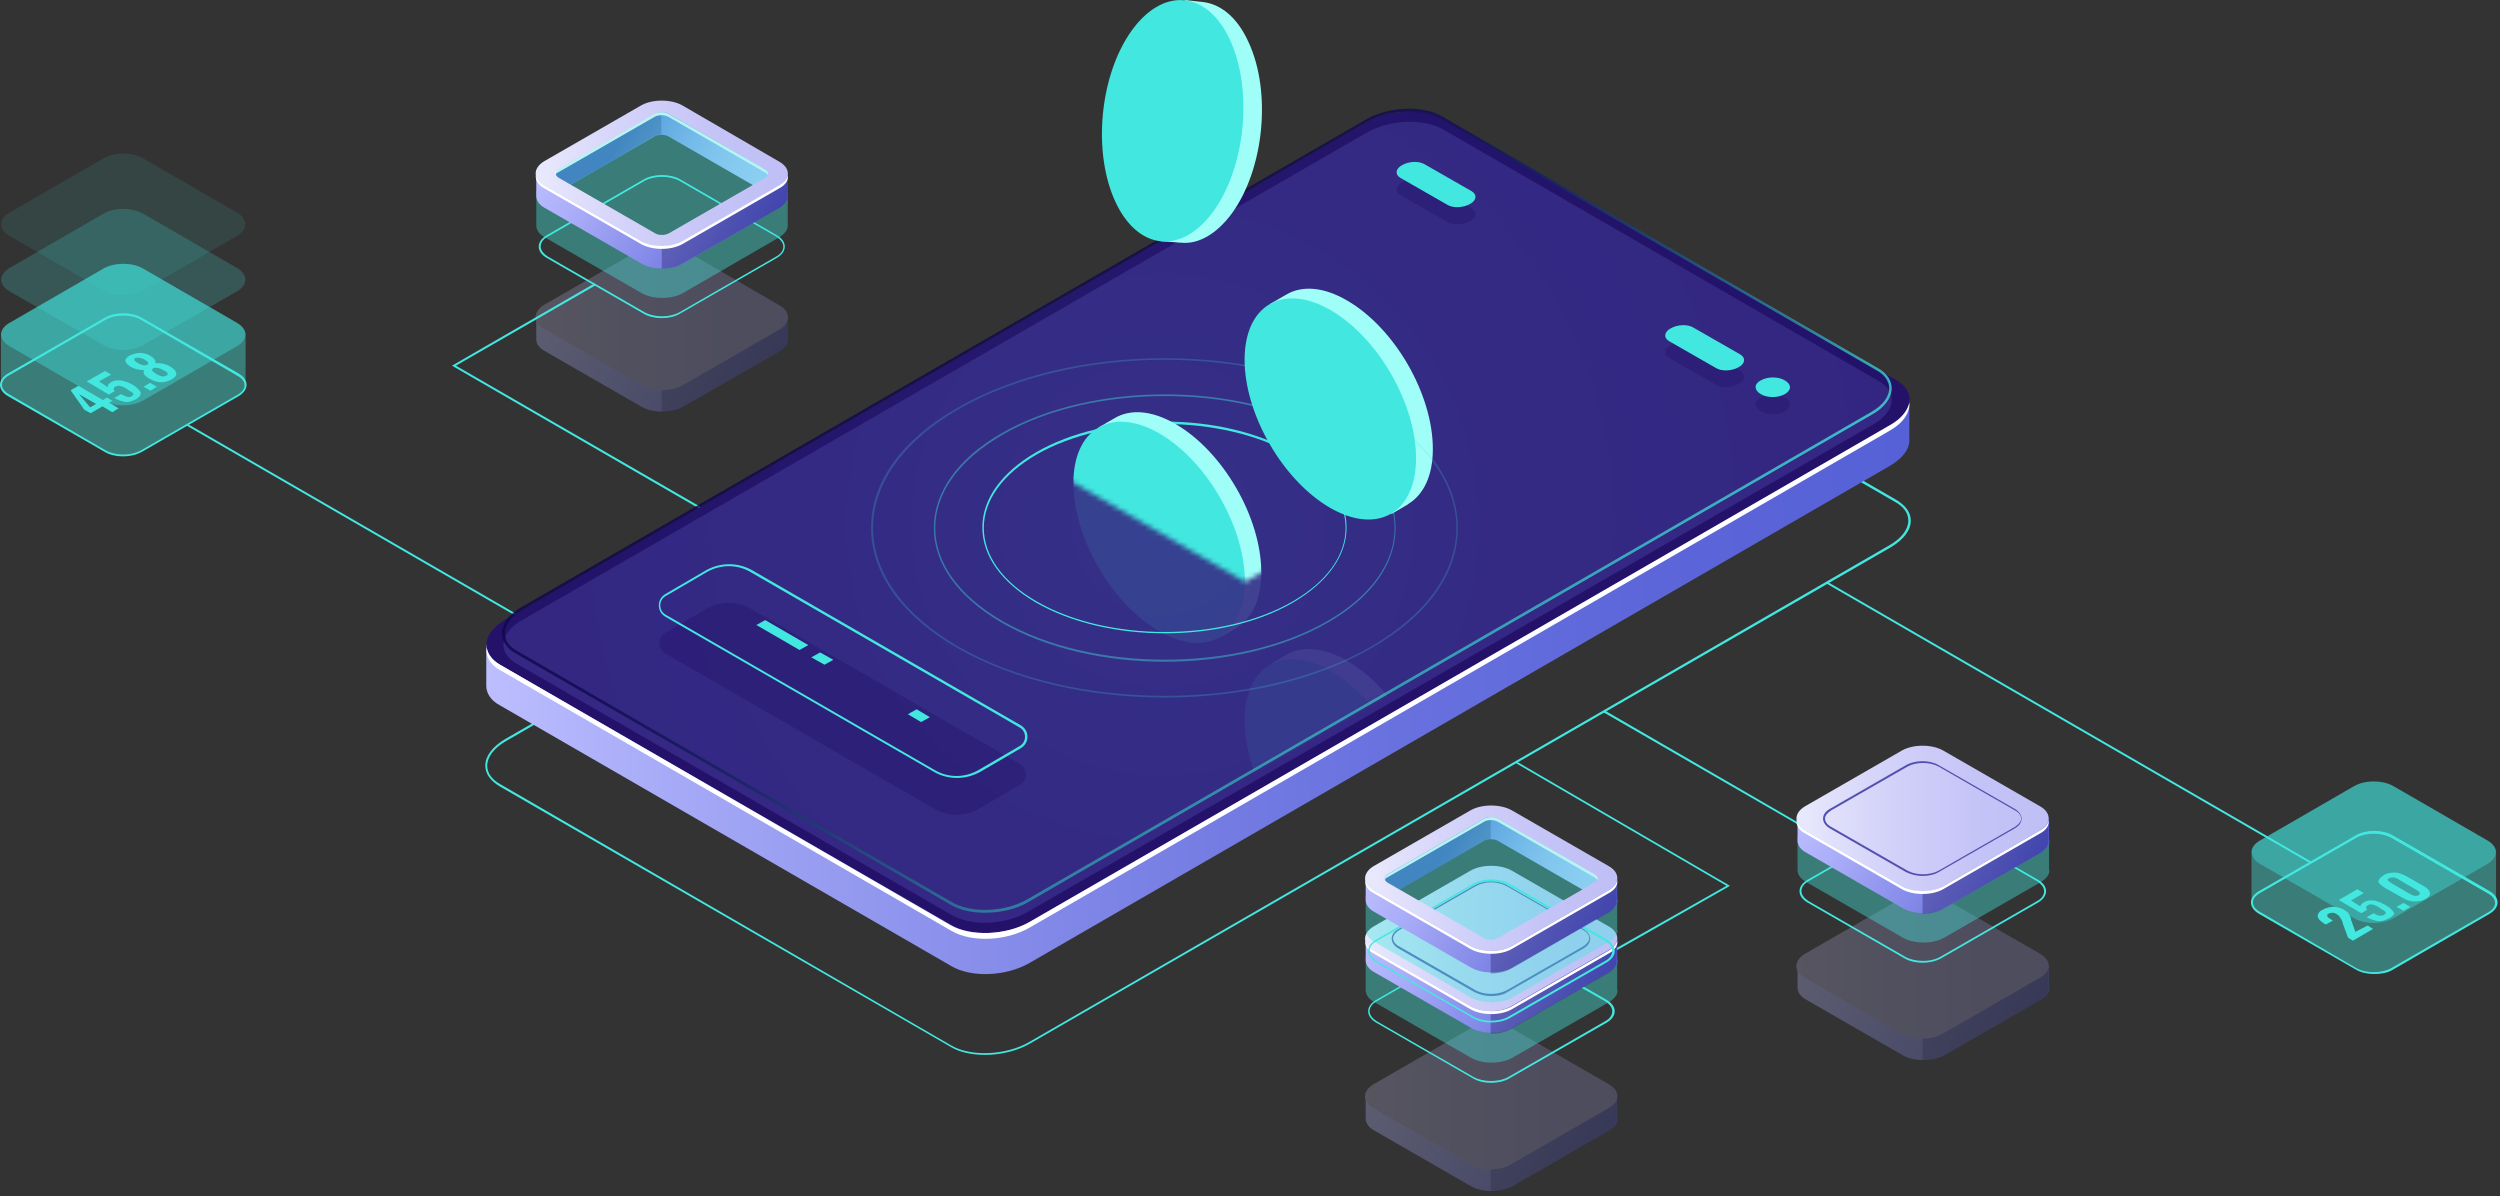 <?xml version="1.0" encoding="UTF-8"?> <svg xmlns="http://www.w3.org/2000/svg" width="510" height="244" viewBox="0 0 510 244" fill="none"><rect x="0" y="0" width="510" height="244" fill="#333333" stroke="none"/> <g clip-path="url(#clip0_306_505)"> <g opacity="0.3"> <path d="M418 201.5V197L416.8 196.3C416.4 198.4 414 199.8 411.9 200.1L397.7 208.4L391.5 210.6L371.8 200.4L372.3 200.1C370.6 199.3 369.7 197.5 368.8 195.9L367.5 196.7L366.7 196.9V201.5C366.7 202.4 367.3 203.3 368.4 203.9L388.2 215.3C390.5 216.6 394.3 216.6 396.6 215.3L416.4 203.9C417.5 203.2 418.1 202.4 418.1 201.5C418 201.6 418 201.5 418 201.5Z" fill="url(#paint0_linear_306_505)"></path> <path opacity="0.3" d="M411.8 200.1L397.6 208.4L392.2 210.3V216.4C393.7 216.4 395.2 216.1 396.4 215.4L416.2 204C417.3 203.3 417.9 202.5 417.9 201.6V201.5V197L416.8 196.4H416.7C416.3 198.5 413.9 199.8 411.8 200.1Z" fill="#0F054C"></path> <path d="M388 210.9L368.2 199.5C365.9 198.2 365.9 196 368.2 194.6L388 183.2C390.3 181.9 394.1 181.9 396.4 183.2L416.2 194.6C418.5 195.9 418.5 198.1 416.2 199.4L396.4 210.8C394.1 212.2 390.4 212.2 388 210.9Z" fill="url(#paint1_linear_306_505)"></path> <g opacity="0.3"> <path d="M388 210.9L368.2 199.5C365.9 198.2 365.9 196 368.2 194.6L388 183.2C390.3 181.9 394.1 181.9 396.4 183.2L416.2 194.6C418.5 195.9 418.5 198.1 416.2 199.4L396.4 210.8C394.1 212.2 390.4 212.2 388 210.9Z" fill="#0F054C"></path> </g> </g> <path d="M376.3 173.7L327.1 145.3L327.3 144.9L376.5 173.4L376.3 173.7Z" fill="#42E8E0"></path> <path d="M392.2 196.4C390.9 196.4 389.5 196.1 388.5 195.5L368.7 184.1C367.7 183.5 367.1 182.7 367.1 181.8C367.1 180.9 367.7 180.1 368.7 179.5L388.5 168.1C390.6 166.9 393.9 166.9 396 168.1L415.8 179.5C416.8 180.1 417.4 180.9 417.4 181.8C417.4 182.7 416.8 183.5 415.8 184.1L396 195.5C394.9 196.1 393.6 196.4 392.2 196.4ZM388.7 195.2C390.7 196.3 393.9 196.3 395.8 195.2L415.6 183.8C416.5 183.3 417 182.6 417 181.8C417 181.1 416.5 180.4 415.6 179.8L395.8 168.4C393.8 167.3 390.6 167.3 388.7 168.4L368.9 179.8C368 180.3 367.5 181 367.5 181.8C367.5 182.5 368 183.2 368.9 183.8L388.7 195.2Z" fill="#42E8E0"></path> <path opacity="0.4" d="M418 177.5V170.7L416.8 170C416.4 172.1 414 173.5 411.9 173.8L397.7 182.1L391.5 184.3L371.8 174.1L372.3 173.8C370.6 173 369.7 171.2 368.8 169.6L367.5 170.4L366.7 170.6V177.5C366.7 178.4 367.3 179.3 368.4 179.9L388.2 191.3C390.5 192.6 394.3 192.6 396.6 191.3L416.4 179.9C417.5 179.2 418.1 178.4 418.1 177.5C418 177.6 418 177.5 418 177.5Z" fill="#42E8E0"></path> <path d="M418 171.5V167L416.8 166.3C416.4 168.4 414 169.8 411.9 170.1L397.7 178.4L391.5 180.6L371.8 170.4L372.3 170.1C370.6 169.3 369.7 167.5 368.8 165.9L367.5 166.7L366.7 166.9V171.5C366.7 172.4 367.3 173.3 368.4 173.9L388.2 185.3C390.5 186.6 394.3 186.6 396.6 185.3L416.4 173.9C417.5 173.2 418.1 172.4 418.1 171.5C418 171.5 418 171.5 418 171.5Z" fill="url(#paint2_linear_306_505)"></path> <path opacity="0.3" d="M411.8 170.1L397.6 178.4L392.2 180.3V186.4C393.7 186.4 395.2 186.1 396.4 185.4L416.2 174C417.3 173.3 417.9 172.5 417.9 171.6V171.5V167L416.8 166.4H416.7C416.3 168.4 413.9 169.8 411.8 170.1Z" fill="#0F054C"></path> <path d="M388 180.8L368.2 169.4C365.9 168.1 365.9 165.9 368.2 164.5L388 153.1C390.3 151.8 394.1 151.8 396.4 153.1L416.2 164.5C418.5 165.8 418.5 168 416.2 169.4L396.4 180.8C394.1 182.2 390.4 182.2 388 180.8Z" fill="url(#paint3_linear_306_505)"></path> <path d="M416.2 169.4L396.4 180.8C394.1 182.1 390.3 182.1 388 180.8L368.2 169.4C367.2 168.8 366.6 168 366.5 167.3C366.4 168.3 366.9 169.3 368.2 170L388 181.4C390.3 182.7 394.1 182.7 396.4 181.4L416.2 170C417.5 169.3 418.1 168.3 417.9 167.3C417.8 168 417.3 168.8 416.2 169.4Z" fill="white"></path> <path d="M392.2 178.7C391 178.7 389.8 178.4 388.8 177.9L373.3 169C372.4 168.5 371.9 167.7 371.9 167C371.9 166.2 372.4 165.5 373.3 165L388.8 156.1C390.7 155 393.7 155 395.5 156.1L411 165C411.9 165.5 412.4 166.3 412.4 167C412.4 167.8 411.9 168.5 411 169L395.5 177.9C394.7 178.4 393.5 178.7 392.2 178.7ZM389.1 177.6C390.9 178.6 393.7 178.6 395.5 177.6L411 168.7C411.8 168.2 412.3 167.6 412.3 167C412.3 166.3 411.8 165.7 411 165.3L395.5 156.4C393.7 155.4 390.9 155.4 389.1 156.4L373.6 165.3C372.8 165.8 372.3 166.4 372.3 167C372.3 167.6 372.8 168.3 373.6 168.7L389.1 177.6Z" fill="#5351AF"></path> <g opacity="0.3"> <path d="M329.9 228.2V223.7L328.7 223C328.4 225.1 325.9 226.5 323.8 226.8L309.6 235.1L303.4 237.3L283.7 227.1L284.2 226.8C282.5 226 281.6 224.2 280.7 222.6L279.4 223.4L278.6 223.6V228.2C278.6 229.1 279.2 230 280.3 230.6L300.1 242C302.4 243.3 306.2 243.3 308.5 242L328.3 230.6C329.4 229.9 330 229.1 330 228.2C329.9 228.2 329.9 228.2 329.9 228.2Z" fill="url(#paint4_linear_306_505)"></path> <path opacity="0.3" d="M323.7 226.8L309.5 235.1L304.1 237V243.1C305.6 243.1 307.1 242.8 308.3 242.1L328.1 230.7C329.2 230 329.8 229.2 329.8 228.3V228.2V223.7L328.7 223.1H328.6C328.3 225.1 325.8 226.5 323.7 226.8Z" fill="#0F054C"></path> <path d="M300 237.5L280.2 226.1C277.9 224.8 277.9 222.6 280.2 221.2L300 209.8C302.3 208.5 306.1 208.5 308.4 209.8L328.2 221.2C330.5 222.5 330.5 224.7 328.2 226L308.4 237.4C306.1 238.9 302.3 238.9 300 237.5Z" fill="url(#paint5_linear_306_505)"></path> <g opacity="0.3"> <path d="M300 237.5L280.2 226.1C277.9 224.8 277.9 222.6 280.2 221.2L300 209.8C302.3 208.5 306.1 208.5 308.4 209.8L328.2 221.2C330.5 222.5 330.5 224.7 328.2 226L308.4 237.4C306.1 238.9 302.3 238.9 300 237.5Z" fill="#0F054C"></path> </g> </g> <g opacity="0.3"> <path d="M160.7 69.2V64.7L159.5 64C159.2 66.1 156.7 67.5 154.6 67.8L140.4 76.1L134.2 78.3L114.5 68.1L115 67.8C113.3 67 112.4 65.2 111.5 63.6L110.2 64.4L109.4 64.6V69.2C109.4 70.1 110 71 111.1 71.6L130.9 83C133.2 84.3 137 84.3 139.3 83L159 71.7C160.1 71 160.7 70.2 160.7 69.3C160.7 69.2 160.7 69.2 160.7 69.2Z" fill="url(#paint6_linear_306_505)"></path> <path opacity="0.3" d="M154.6 67.8L140.4 76.1L135 78V84.1C136.5 84.1 138 83.8 139.2 83.1L159 71.7C160.1 71 160.7 70.2 160.7 69.3V69.2V64.7L159.6 64.1H159.5C159.1 66.1 156.6 67.5 154.6 67.8Z" fill="#0F054C"></path> <path d="M130.8 78.5L111 67.1C108.7 65.8 108.7 63.6 111 62.2L130.8 50.8C133.1 49.5 136.9 49.5 139.2 50.8L159 62.3C161.3 63.6 161.3 65.8 159 67.2L139.2 78.6C136.9 79.9 133.1 79.9 130.8 78.5Z" fill="url(#paint7_linear_306_505)"></path> <g opacity="0.3"> <path d="M130.8 78.5L111 67.1C108.7 65.8 108.7 63.6 111 62.2L130.8 50.8C133.1 49.5 136.9 49.5 139.2 50.8L159 62.3C161.3 63.6 161.3 65.8 159 67.2L139.2 78.6C136.9 79.9 133.1 79.9 130.8 78.5Z" fill="#0F054C"></path> </g> </g> <path d="M135 64.9C133.6 64.9 132.3 64.6 131.3 64L111.5 52.6C110.5 52 109.9 51.2 109.9 50.3C109.9 49.4 110.5 48.6 111.5 48L131.3 36.6C133.4 35.4 136.7 35.4 138.8 36.6L158.5 48C159.5 48.6 160.1 49.4 160.1 50.3C160.1 51.2 159.5 52 158.5 52.6L138.7 64C137.7 64.6 136.4 64.9 135 64.9ZM131.5 63.7C133.5 64.8 136.6 64.8 138.6 63.7L158.4 52.3C159.3 51.8 159.8 51.1 159.8 50.3C159.8 49.6 159.3 48.9 158.4 48.3L138.6 36.9C136.6 35.8 133.5 35.8 131.5 36.9L111.7 48.3C110.8 48.8 110.3 49.5 110.3 50.3C110.3 51 110.8 51.7 111.7 52.3L131.5 63.7Z" fill="#42E8E0"></path> <path opacity="0.4" d="M160.7 45.9V39.1L159.5 38.4C159.2 40.5 156.7 41.9 154.6 42.2L140.4 50.5L134.2 52.7L114.5 42.5L115 42.2C113.3 41.4 112.4 39.6 111.5 38L110.2 38.8L109.4 39V46C109.4 46.9 110 47.8 111.1 48.4L130.9 59.8C133.2 61.1 137 61.1 139.3 59.8L159 48.4C160.1 47.7 160.7 46.9 160.7 46V45.9Z" fill="#42E8E0"></path> <path d="M160.7 39.9V35.4L159.5 34.7C159.2 36.8 156.7 38.2 154.6 38.5L140.4 46.8L134.2 49L114.5 38.8L115 38.5C113.3 37.7 112.4 35.9 111.5 34.3L110.2 35.1L109.4 35.3V40C109.4 40.9 110 41.8 111.1 42.4L130.9 53.8C133.2 55.1 137 55.1 139.3 53.8L159 42.4C160.1 41.7 160.7 40.9 160.7 40V39.9Z" fill="url(#paint8_linear_306_505)"></path> <path opacity="0.3" d="M154.6 38.5L140.4 46.8L135 48.7V54.8C136.5 54.8 138 54.5 139.2 53.8L159 42.4C160.1 41.7 160.7 40.9 160.7 40V39.9V35.4L159.6 34.8H159.5C159.1 36.9 156.6 38.2 154.6 38.5Z" fill="#0F054C"></path> <path d="M114.9 38.6L133.6 27.8C134.3 27.4 135.5 27.4 136.3 27.8L154.7 38.4L154.5 38.5C156.6 38.2 159.1 36.8 159.4 34.7L138.7 23.2L132.7 21.6L127.8 24.5L111.3 34.3C112.3 36 113.2 37.8 114.9 38.6Z" fill="url(#paint9_linear_306_505)"></path> <path opacity="0.3" d="M135 22.2L132.8 21.6L127.9 24.5L111.4 34.3C112.3 35.9 113.2 37.7 114.9 38.5L133.6 27.7C134 27.5 134.5 27.4 134.9 27.4V22.2H135Z" fill="#0F054C"></path> <path d="M130.8 49.2L111 37.8C108.7 36.5 108.7 34.3 111 32.9L130.8 21.5C133.1 20.2 136.9 20.2 139.2 21.5L159 33C161.3 34.3 161.3 36.5 159 37.9L139.2 49.3C136.9 50.6 133.1 50.6 130.8 49.2ZM136.4 23.2C135.7 22.8 134.5 22.8 133.7 23.2L113.9 34.6C113.2 35 113.2 35.7 113.9 36.2L133.7 47.6C134.4 48 135.6 48 136.4 47.6L156.2 36.2C156.9 35.8 156.9 35.1 156.2 34.6L136.4 23.2Z" fill="url(#paint10_linear_306_505)"></path> <path d="M156.1 34.6L136.3 23.2C135.6 22.8 134.4 22.8 133.6 23.2L113.8 34.6C113.3 34.9 113.1 35.3 113.3 35.7C113.4 35.5 113.5 35.3 113.8 35.2L133.6 23.8C134.3 23.4 135.5 23.4 136.3 23.8L156.1 35.2C156.3 35.3 156.5 35.5 156.6 35.7C156.8 35.3 156.6 34.9 156.1 34.6Z" fill="white"></path> <path d="M159 37.8L139.2 49.2C136.9 50.5 133.1 50.5 130.8 49.2L111 37.8C110 37.2 109.4 36.4 109.3 35.7C109.2 36.7 109.7 37.7 111 38.4L130.8 49.8C133.1 51.1 136.9 51.1 139.2 49.8L159 38.4C160.3 37.7 160.9 36.7 160.7 35.7C160.6 36.5 160 37.2 159 37.8Z" fill="white"></path> <path d="M131.4 48.9L111.6 37.5C109.6 36.3 109.6 34.5 111.6 33.3L131.4 21.9C133.4 20.7 136.7 20.7 138.7 21.9L158.5 33.3C160.5 34.5 160.5 36.3 158.5 37.5L138.7 48.9C136.6 50.1 133.4 50.1 131.4 48.9ZM136.9 22.9C135.9 22.3 134.1 22.3 133.1 22.9L113.3 34.3C112.3 34.9 112.3 35.9 113.3 36.5L133.1 47.9C134.1 48.5 135.9 48.5 136.9 47.9L156.7 36.5C157.7 35.9 157.7 34.9 156.7 34.3L136.9 22.9Z" fill="url(#paint11_linear_306_505)"></path> <path opacity="0.4" d="M136.4 23.2C135.7 22.8 134.5 22.8 133.7 23.2L113.9 34.6C113.2 35 113.2 35.7 113.9 36.2L133.7 47.6C134.4 48 135.6 48 136.4 47.6L156.2 36.2C156.9 35.8 156.9 35.1 156.2 34.6L136.4 23.2Z" fill="#42E8E0"></path> <path d="M169.2 119.1L92.2 74.6L121.3 57.8L121.5 58.2L93 74.6L169.4 118.7L169.2 119.1Z" fill="#42E8E0"></path> <path d="M38.213 86.445L38.013 86.791L113.25 130.284L113.451 129.938L38.213 86.445Z" fill="#42E8E0"></path> <path d="M372.724 118.656L372.524 119.002L471.387 176.171L471.587 175.824L372.724 118.656Z" fill="#42E8E0"></path> <path d="M201 215.2C198.4 215.2 195.8 214.7 194 213.6L101.9 160.4C100.1 159.3 99 157.9 99 156.2C99 154.2 100.5 152.3 103 150.8L278.6 49.5C283.4 46.7 290.6 46.4 294.8 48.8L386.9 102C388.7 103.1 389.8 104.5 389.8 106.2C389.8 108.2 388.3 110.1 385.8 111.6L210.1 212.9C207.5 214.4 204.1 215.2 201 215.2ZM194.1 213.3C198.1 215.6 205.2 215.3 209.9 212.6L385.5 111.2C387.9 109.8 389.3 108 389.3 106.2C389.3 104.7 388.4 103.4 386.6 102.4L294.5 49.2C290.5 46.9 283.4 47.2 278.7 49.9L103.2 151.2C100.8 152.6 99.4 154.4 99.4 156.2C99.4 157.7 100.3 159 102.1 160L194.1 213.3Z" fill="#42E8E0"></path> <path d="M389.5 81.6L376.3 83.9L294.7 36.8C290.6 34.4 283.5 34.7 278.7 37.5L122.6 127.6L99.2 131.6V139.9C99.2 141.4 100.1 142.9 102 143.9L194.1 197.1C198.2 199.5 205.3 199.2 210.1 196.4L385.6 95C388.1 93.5 389.5 91.7 389.5 89.9V81.6Z" fill="url(#paint12_linear_306_505)"></path> <path d="M194 188.7L102 135.6C97.9 133.2 98.4 129.1 103.1 126.4L278.7 25C283.4 22.3 290.6 22 294.7 24.3L386.8 77.5C390.9 79.9 390.4 84 385.7 86.7L210 188.1C205.3 190.8 198.1 191.1 194 188.7Z" fill="#24126A"></path> <path d="M385.6 86.7L210 188.1C205.3 190.8 198.1 191.1 194 188.8L102 135.6C100.4 134.7 99.5 133.4 99.3 132.1C99 133.8 99.9 135.5 102 136.7L194.1 189.9C198.2 192.3 205.3 192 210.1 189.2L385.6 87.8C388.4 86.2 389.7 84 389.5 82.1C389.2 83.7 387.9 85.4 385.6 86.7Z" fill="white"></path> <path opacity="0.51" d="M194.2 186.7L105.4 135.4C101.4 133.1 101.9 129.1 106.5 126.5L278.9 27C283.5 24.4 290.4 24.1 294.4 26.4L383.2 77.7C387.2 80 386.7 84 382.1 86.6L209.7 186C205.1 188.7 198.2 189 194.2 186.7Z" fill="#453C9E"></path> <path opacity="0.8" d="M200.9 186.2C198.3 186.2 195.9 185.7 194 184.6L105.2 133.3C103.4 132.3 102.4 130.8 102.4 129.2C102.4 127.3 103.8 125.3 106.3 123.9L278.6 24.4C283.2 21.7 290.3 21.4 294.3 23.8L383.1 75.1C384.9 76.1 385.9 77.6 385.9 79.2C385.9 81.1 384.5 83.1 382 84.5L209.8 184C207.3 185.5 204 186.2 200.9 186.2ZM194.3 184.1C198.2 186.3 205 186.1 209.5 183.5L381.8 84C384.1 82.7 385.4 80.9 385.4 79.2C385.4 77.8 384.5 76.5 382.9 75.6L294.1 24.3C290.2 22.1 283.4 22.3 278.9 24.9L106.6 124.4C104.3 125.7 103 127.5 103 129.2C103 130.6 103.9 131.9 105.5 132.8L194.3 184.1Z" fill="url(#paint13_linear_306_505)"></path> <g opacity="0.1"> <path opacity="0.5" d="M194.2 184.4L105.4 133.1C101.4 130.8 101.9 126.8 106.5 124.2L278.8 24.7C283.4 22.1 290.3 21.8 294.3 24.1L383.1 75.4C387.1 77.7 386.6 81.7 382 84.3L209.7 183.8C205.1 186.4 198.2 186.7 194.2 184.4Z" fill="url(#paint14_radial_306_505)"></path> <mask id="mask0_306_505" style="mask-type:luminance" maskUnits="userSpaceOnUse" x="102" y="22" width="284" height="164"> <path d="M194.2 184.4L105.4 133.1C101.4 130.8 101.9 126.8 106.5 124.2L278.8 24.7C283.4 22.1 290.3 21.8 294.3 24.1L383.1 75.4C387.1 77.7 386.6 81.7 382 84.3L209.7 183.8C205.1 186.4 198.2 186.7 194.2 184.4Z" fill="white"></path> </mask> <g mask="url(#mask0_306_505)"> <path d="M292.3 165.1C292.3 153.9 284.5 140.4 274.8 134.8C270 132 265.6 131.7 262.4 133.6L259.1 135.5L260.1 135.6C258.4 137.7 257.3 140.9 257.3 144.9C257.3 156.1 265.1 169.6 274.8 175.2C278.1 177.1 281.2 177.8 283.9 177.5L283.8 178.4L287.2 176.4L287.3 176.3C290.4 174.5 292.3 170.6 292.3 165.1Z" fill="#9FFFF8"></path> <path d="M283.752 178.411C290.592 174.463 290.607 161.685 283.786 149.871C276.965 138.058 265.892 131.682 259.052 135.631C252.213 139.58 252.198 152.358 259.018 164.171C265.839 175.985 276.913 182.36 283.752 178.411Z" fill="#42E8E0"></path> </g> </g> <path opacity="0.4" d="M364.1 83.9C362.7 84.7 360.5 84.7 359.2 83.9C357.8 83.1 357.8 81.8 359.2 81.1C360.6 80.3 362.8 80.3 364.1 81.1C365.5 81.8 365.5 83.1 364.1 83.9Z" fill="#24126A"></path> <path opacity="0.4" d="M345.4 70.2L355 75.7C356.2 76.4 356 77.6 354.7 78.3C353.3 79.1 351.3 79.2 350.1 78.5L340.5 73C339.3 72.3 339.5 71.1 340.8 70.4C342.2 69.6 344.2 69.5 345.4 70.2Z" fill="#24126A"></path> <path opacity="0.4" d="M290.6 37L300.2 42.5C301.4 43.2 301.2 44.4 299.9 45.1C298.5 45.9 296.5 46 295.3 45.3L285.7 39.8C284.5 39.1 284.7 37.9 286 37.2C287.4 36.4 289.4 36.3 290.6 37Z" fill="#24126A"></path> <path d="M364.1 80.4C362.7 81.2 360.5 81.2 359.2 80.4C357.8 79.6 357.8 78.3 359.2 77.6C360.6 76.8 362.8 76.8 364.1 77.6C365.5 78.4 365.5 79.6 364.1 80.4Z" fill="#42E8E0"></path> <path d="M345.4 66.8L355 72.3C356.2 73 356 74.2 354.7 74.9C353.3 75.7 351.3 75.8 350.1 75.1L340.5 69.6C339.3 68.9 339.5 67.7 340.8 67C342.2 66.2 344.2 66.1 345.4 66.8Z" fill="#42E8E0"></path> <path d="M290.6 33.5L300.2 39C301.4 39.7 301.2 40.9 299.9 41.6C298.5 42.4 296.5 42.5 295.3 41.8L285.7 36.3C284.5 35.6 284.7 34.4 286 33.7C287.4 32.9 289.4 32.8 290.6 33.5Z" fill="#42E8E0"></path> <path d="M292.3 91.6C292.3 80.4 284.5 66.9 274.8 61.3C270 58.5 265.6 58.2 262.4 60.1L259.1 62L260.1 62.1C258.4 64.2 257.3 67.4 257.3 71.4C257.3 82.6 265.1 96.1 274.8 101.7C278.1 103.6 281.2 104.3 283.9 104L283.8 104.9L287.2 102.9L287.3 102.8C290.4 100.9 292.3 97.1 292.3 91.6Z" fill="#9FFFF8"></path> <path d="M283.736 104.816C290.576 100.868 290.591 88.09 283.77 76.276C276.949 64.463 265.876 58.087 259.036 62.036C252.197 65.985 252.182 78.763 259.002 90.576C265.823 102.39 276.897 108.765 283.736 104.816Z" fill="#42E8E0"></path> <path d="M251.4 43.4C257.9 34.3 259.4 18.7 254.7 8.6C252.4 3.5 249 0.8 245.3 0.4L241.6 0L242.3 0.6C239.6 1.3 237 3.3 234.7 6.6C228.2 15.7 226.7 31.3 231.4 41.4C233 44.9 235.1 47.3 237.4 48.5L236.8 49.2L240.7 49.5H240.9C244.4 49.9 248.2 47.8 251.4 43.4Z" fill="#9FFFF8"></path> <path d="M253.46 26.008C254.764 12.429 249.449 0.809 241.588 0.054C233.726 -0.702 226.296 9.694 224.991 23.273C223.687 36.851 229.002 48.471 236.864 49.226C244.725 49.982 252.155 39.586 253.46 26.008Z" fill="#42E8E0"></path> <g opacity="0.1"> <path d="M257.3 116.8C257.3 105.6 249.5 92.1 239.8 86.5C235 83.7 230.6 83.4 227.4 85.3L224.1 87.2L225.1 87.3C223.4 89.4 222.3 92.6 222.3 96.6C222.3 107.8 230.1 121.3 239.8 126.9C243.1 128.8 246.2 129.5 248.9 129.2L248.8 130.1L252.2 128.1L252.3 128C255.4 126.1 257.3 122.3 257.3 116.8Z" fill="#9FFFF8"></path> <path d="M248.819 129.98C255.659 126.031 255.674 113.253 248.853 101.44C242.032 89.626 230.959 83.251 224.119 87.2C217.28 91.148 217.265 103.926 224.085 115.74C230.906 127.553 241.98 133.929 248.819 129.98Z" fill="#42E8E0"></path> </g> <path opacity="0.4" d="M237.6 135C225.5 135 213.5 132.3 204.3 127C195.4 121.8 190.5 115 190.5 107.7C190.5 100.4 195.4 93.5 204.3 88.4C222.7 77.8 252.6 77.8 270.9 88.4C279.8 93.6 284.7 100.4 284.7 107.7C284.7 115 279.8 121.9 270.9 127C261.7 132.3 249.7 135 237.6 135ZM237.6 80.8C225.6 80.8 213.6 83.4 204.5 88.7C195.7 93.8 190.8 100.5 190.8 107.7C190.8 114.9 195.7 121.6 204.5 126.7C222.8 137.2 252.5 137.2 270.8 126.7C279.6 121.6 284.5 114.9 284.5 107.7C284.5 100.5 279.6 93.8 270.8 88.7C261.6 83.4 249.6 80.8 237.6 80.8Z" fill="#42E8E0"></path> <path opacity="0.2" d="M237.6 142.3C222.3 142.3 207 138.9 195.3 132.2C184 125.7 177.7 117 177.7 107.7C177.7 98.4 183.9 89.7 195.3 83.2C218.6 69.7 256.5 69.7 279.8 83.2C291.1 89.7 297.4 98.4 297.4 107.7C297.4 117 291.2 125.7 279.8 132.2C268.2 138.9 252.9 142.3 237.6 142.3ZM237.6 73.4C222.4 73.4 207.1 76.8 195.5 83.5C184.3 90 178.1 98.6 178.1 107.7C178.1 116.8 184.3 125.4 195.5 131.9C218.7 145.3 256.5 145.3 279.7 131.9C290.9 125.4 297.1 116.8 297.1 107.7C297.1 98.6 290.9 90 279.7 83.5C268.1 76.8 252.8 73.4 237.6 73.4Z" fill="#42E8E0"></path> <path d="M237.6 129.2C228.1 129.2 218.6 127.1 211.3 122.9C204.3 118.8 200.4 113.4 200.4 107.6C200.4 101.8 204.3 96.4 211.3 92.3C225.8 83.9 249.3 83.9 263.8 92.3C270.8 96.4 274.7 101.8 274.7 107.6C274.7 113.4 270.8 118.8 263.8 122.9C256.6 127.1 247.1 129.2 237.6 129.2ZM237.6 86.5C228.2 86.5 218.7 88.6 211.5 92.7C204.6 96.7 200.7 102 200.7 107.7C200.7 113.3 204.5 118.7 211.5 122.7C225.9 131 249.3 131 263.7 122.7C270.6 118.7 274.5 113.4 274.5 107.7C274.5 102 270.7 96.7 263.7 92.7C256.5 88.6 247 86.5 237.6 86.5Z" fill="#42E8E0"></path> <mask id="mask1_306_505" style="mask-type:luminance" maskUnits="userSpaceOnUse" x="210" y="44" width="55" height="75"> <path d="M265 112.4L254 118.7L210.2 93.4V44.8L265 76.4V112.4Z" fill="white"></path> </mask> <g mask="url(#mask1_306_505)"> <path d="M257.3 116.8C257.3 105.6 249.5 92.1 239.8 86.5C235 83.7 230.6 83.4 227.4 85.3L224.1 87.2L225.1 87.3C223.4 89.4 222.3 92.6 222.3 96.6C222.3 107.8 230.1 121.3 239.8 126.9C243.1 128.8 246.2 129.5 248.9 129.2L248.8 130.1L252.2 128.1L252.3 128C255.4 126.1 257.3 122.3 257.3 116.8Z" fill="#9FFFF8"></path> <path d="M248.819 129.98C255.659 126.031 255.674 113.253 248.853 101.44C242.032 89.626 230.959 83.251 224.119 87.2C217.28 91.148 217.265 103.926 224.085 115.74C230.906 127.553 241.98 133.929 248.819 129.98Z" fill="#42E8E0"></path> </g> <path opacity="0.4" d="M190.6 165L135.7 133.3C134.1 132.4 134.1 130 135.7 129.1L144.1 124.2C146.9 122.6 150.4 122.6 153.2 124.2L208.1 155.9C209.7 156.8 209.7 159.2 208.1 160.1L199.7 165C196.9 166.6 193.4 166.6 190.6 165Z" fill="#24126A"></path> <path d="M163.1 132.6L154.3 127.5L156.1 126.5L164.9 131.6L163.1 132.6Z" fill="#42E8E0"></path> <path d="M187.9 147.3L185.2 145.7L187 144.7L189.7 146.3L187.9 147.3Z" fill="#42E8E0"></path> <path d="M168.2 135.6L165.5 134.1L167.3 133.1L170 134.6L168.2 135.6Z" fill="#42E8E0"></path> <path d="M195.2 158.7C193.6 158.7 192 158.3 190.6 157.5L135.7 125.8C134.9 125.3 134.4 124.5 134.4 123.5C134.4 122.5 134.9 121.7 135.7 121.2L144.1 116.3C147 114.7 150.5 114.7 153.4 116.3L208.3 148C209.1 148.5 209.6 149.3 209.6 150.3C209.6 151.3 209.1 152.1 208.3 152.6L199.9 157.5C198.4 158.3 196.8 158.7 195.2 158.7ZM190.7 157.1C193.4 158.7 196.8 158.7 199.6 157.1L208 152.2C208.7 151.8 209.1 151.1 209.1 150.3C209.1 149.5 208.7 148.8 208 148.4L153.1 116.7C150.4 115.1 147 115.1 144.2 116.7L135.8 121.6C135.1 122 134.7 122.7 134.7 123.5C134.7 124.3 135.1 125 135.8 125.4L190.7 157.1Z" fill="#42E8E0"></path> <path d="M318.5 200.3L318.3 199.9L352.2 180.7L309.1 155.6L309.3 155.3L352.9 180.7L352.6 180.9L318.5 200.3Z" fill="#42E8E0"></path> <path d="M304.2 220.9C302.8 220.9 301.5 220.6 300.5 220L280.7 208.6C279.7 208 279.1 207.2 279.1 206.3C279.1 205.4 279.7 204.6 280.7 204L300.5 192.6C302.6 191.4 305.9 191.4 308 192.6L327.8 204C328.8 204.6 329.4 205.4 329.4 206.3C329.4 207.2 328.8 208 327.8 208.6L307.9 220C306.9 220.6 305.5 220.9 304.2 220.9ZM304.2 192.1C302.9 192.1 301.6 192.4 300.6 192.9L280.8 204.3C279.9 204.8 279.4 205.5 279.4 206.3C279.4 207 279.9 207.7 280.8 208.3L300.6 219.7C302.6 220.8 305.8 220.8 307.7 219.7L327.5 208.3C328.4 207.8 328.9 207.1 328.9 206.3C328.9 205.5 328.4 204.9 327.5 204.3L307.7 193C306.8 192.4 305.5 192.1 304.2 192.1Z" fill="#42E8E0"></path> <path opacity="0.4" d="M329.9 202V195.2L328.7 194.5C328.4 196.6 325.9 198 323.8 198.3L309.6 206.6L303.4 208.8L283.7 198.6L284.2 198.3C282.5 197.5 281.6 195.7 280.7 194.1L279.4 194.9L278.6 195.1V202C278.6 202.9 279.2 203.8 280.3 204.4L300.1 215.8C302.4 217.1 306.2 217.1 308.5 215.8L328.3 204.4C329.4 203.7 330 202.9 330 202C329.9 202 329.9 202 329.9 202Z" fill="#42E8E0"></path> <path d="M329.9 195.9V191.4L328.7 190.7C328.4 192.8 325.9 194.2 323.8 194.5L309.6 202.8L303.4 205L283.7 194.8L284.2 194.5C282.5 193.7 281.6 191.9 280.7 190.3L279.4 191.1L278.6 191.3V195.9C278.6 196.8 279.2 197.7 280.3 198.3L300.1 209.7C302.4 211 306.2 211 308.5 209.7L328.3 198.3C329.4 197.6 330 196.8 330 195.9C329.9 196 329.9 196 329.9 195.9Z" fill="url(#paint15_linear_306_505)"></path> <path opacity="0.3" d="M323.7 194.6L309.5 202.9L304.1 204.8V210.9C305.6 210.9 307.1 210.6 308.3 209.9L328.1 198.5C329.2 197.8 329.8 197 329.8 196.1V196V191.5L328.7 190.9H328.6C328.3 192.9 325.8 194.3 323.7 194.6Z" fill="#0F054C"></path> <path d="M300 205.3L280.2 193.9C277.9 192.6 277.9 190.4 280.2 189L300 177.6C302.3 176.3 306.1 176.3 308.4 177.6L328.2 189C330.5 190.3 330.5 192.5 328.2 193.8L308.4 205.2C306.1 206.6 302.3 206.6 300 205.3Z" fill="url(#paint16_linear_306_505)"></path> <path d="M304.2 203.2C303 203.2 301.8 202.9 300.8 202.4L285.3 193.5C284.4 193 283.9 192.2 283.9 191.5C283.9 190.7 284.4 190 285.3 189.5L300.8 180.6C302.7 179.5 305.7 179.5 307.5 180.6L323 189.5C323.9 190 324.4 190.8 324.4 191.5C324.4 192.3 323.9 193 323 193.5L307.5 202.4C306.6 203 305.4 203.2 304.2 203.2ZM304.2 180C303 180 301.9 180.3 301 180.8L285.5 189.7C284.7 190.2 284.2 190.8 284.2 191.4C284.2 192.1 284.7 192.7 285.5 193.1L301 202C302.8 203 305.6 203 307.4 202L322.9 193.1C323.7 192.6 324.2 192 324.2 191.4C324.2 190.7 323.7 190.1 322.9 189.7L307.4 180.8C306.5 180.3 305.3 180 304.2 180Z" fill="#5351AF"></path> <path d="M328.2 193.9L308.4 205.3C306.1 206.6 302.3 206.6 300 205.3L280.2 193.9C279.2 193.3 278.6 192.5 278.5 191.8C278.4 192.8 278.9 193.8 280.2 194.5L300 205.9C302.3 207.2 306.1 207.2 308.4 205.9L328.2 194.5C329.5 193.8 330.1 192.8 329.9 191.8C329.8 192.5 329.2 193.3 328.2 193.9Z" fill="white"></path> <path d="M304.2 208.6C302.8 208.6 301.5 208.3 300.5 207.7L280.7 196.3C279.7 195.7 279.1 194.9 279.1 194C279.1 193.1 279.7 192.3 280.7 191.7L300.5 180.3C302.6 179.1 305.9 179.1 308 180.3L327.8 191.7C328.8 192.3 329.4 193.1 329.4 194C329.4 194.9 328.8 195.7 327.8 196.3L308 207.7C306.9 208.3 305.5 208.6 304.2 208.6ZM300.6 207.4C302.6 208.5 305.8 208.5 307.7 207.4L327.5 196C328.4 195.5 328.9 194.8 328.9 194C328.9 193.3 328.4 192.6 327.5 192L307.7 180.6C305.7 179.5 302.5 179.5 300.6 180.6L280.8 192C279.9 192.5 279.4 193.2 279.4 194C279.4 194.7 279.9 195.4 280.8 196L300.6 207.4Z" fill="#42E8E0"></path> <path opacity="0.4" d="M329.9 189.7V182.9L328.7 182.2C328.4 184.3 325.9 185.7 323.8 186L309.6 194.3L303.4 196.5L283.7 186.3L284.2 186C282.5 185.2 281.6 183.4 280.7 181.8L279.4 182.6L278.6 182.8V189.7C278.6 190.6 279.2 191.5 280.3 192.1L300.1 203.5C302.4 204.8 306.2 204.8 308.5 203.5L328.3 192.1C329.4 191.4 330 190.6 330 189.7C329.9 189.7 329.9 189.7 329.9 189.7Z" fill="#42E8E0"></path> <path d="M329.9 183.6V179.1L328.7 178.4C328.4 180.5 325.9 181.9 323.8 182.2L309.6 190.5L303.4 192.7L283.7 182.5L284.2 182.2C282.5 181.4 281.6 179.6 280.7 178L279.4 178.8L278.6 179V183.6C278.6 184.5 279.2 185.4 280.3 186L300.1 197.4C302.4 198.7 306.2 198.7 308.5 197.4L328.3 186C329.4 185.3 330 184.5 330 183.6C329.9 183.7 329.9 183.7 329.9 183.6Z" fill="url(#paint17_linear_306_505)"></path> <path opacity="0.3" d="M323.7 182.3L309.5 190.6L304.1 192.5V198.6C305.6 198.6 307.1 198.3 308.3 197.6L328.1 186.2C329.2 185.5 329.8 184.7 329.8 183.8V183.7V179.2L328.7 178.6H328.6C328.3 180.6 325.8 182 323.7 182.3Z" fill="#0F054C"></path> <path d="M284.1 182.3L302.8 171.5C303.5 171.1 304.7 171.1 305.5 171.5L323.9 182.1L323.7 182.2C325.8 181.9 328.3 180.5 328.6 178.4L308 167L302 165.4L297.1 168.3L280.6 178.1C281.5 179.7 282.4 181.5 284.1 182.3Z" fill="url(#paint18_linear_306_505)"></path> <path opacity="0.3" d="M304.2 166L302 165.4L297.1 168.3L280.6 178.1C281.5 179.7 282.4 181.5 284.1 182.3L302.8 171.5C303.2 171.3 303.7 171.2 304.1 171.2V166H304.2Z" fill="#0F054C"></path> <path d="M300 193L280.2 181.6C277.9 180.3 277.9 178.1 280.2 176.7L300 165.3C302.3 164 306.1 164 308.4 165.3L328.2 176.7C330.5 178 330.5 180.2 328.2 181.6L308.4 193C306.1 194.3 302.3 194.3 300 193ZM305.5 167C304.8 166.6 303.6 166.6 302.8 167L283 178.4C282.3 178.8 282.3 179.5 283 180L302.8 191.4C303.5 191.8 304.7 191.8 305.5 191.4L325.3 180C326 179.6 326 178.9 325.3 178.4L305.5 167Z" fill="url(#paint19_linear_306_505)"></path> <path d="M325.3 178.4L305.5 167C304.8 166.6 303.6 166.6 302.8 167L283 178.4C282.5 178.7 282.3 179.1 282.5 179.5C282.6 179.3 282.7 179.1 283 179L302.8 167.6C303.5 167.2 304.7 167.2 305.5 167.6L325.3 179C325.5 179.1 325.7 179.3 325.8 179.5C326 179.1 325.8 178.7 325.3 178.4Z" fill="white"></path> <path d="M328.2 181.6L308.4 193C306.1 194.3 302.3 194.3 300 193L280.2 181.6C279.2 181 278.6 180.2 278.5 179.5C278.4 180.5 278.9 181.5 280.2 182.2L300 193.6C302.3 194.9 306.1 194.9 308.4 193.6L328.2 182.2C329.5 181.5 330.1 180.5 329.9 179.5C329.8 180.2 329.2 181 328.2 181.6Z" fill="white"></path> <path d="M300.5 192.7L280.7 181.3C278.7 180.1 278.7 178.3 280.7 177.1L300.5 165.7C302.5 164.5 305.8 164.5 307.8 165.7L327.6 177.1C329.6 178.3 329.6 180.1 327.6 181.3L307.8 192.7C305.8 193.8 302.5 193.8 300.5 192.7ZM306.1 166.6C305.1 166 303.3 166 302.3 166.6L282.5 178C281.5 178.6 281.5 179.6 282.5 180.2L302.3 191.6C303.3 192.2 305.1 192.2 306.1 191.6L325.9 180.2C326.9 179.6 326.9 178.6 325.9 178L306.1 166.6Z" fill="url(#paint20_linear_306_505)"></path> <path opacity="0.4" d="M305.5 167C304.8 166.6 303.6 166.6 302.8 167L283 178.4C282.3 178.8 282.3 179.5 283 180L302.8 191.4C303.5 191.8 304.7 191.8 305.5 191.4L325.3 180C326 179.6 326 178.9 325.3 178.4L305.5 167Z" fill="#42E8E0"></path> <path d="M25.1 93.1C23.7 93.1 22.4 92.8 21.4 92.2L1.6 80.8C0.6 80.2 0 79.4 0 78.5C0 77.6 0.6 76.8 1.6 76.2L21.4 64.8C23.5 63.6 26.8 63.6 28.9 64.8L48.7 76.2C49.7 76.8 50.3 77.6 50.3 78.5C50.3 79.4 49.7 80.2 48.7 80.8L28.9 92.2C27.8 92.8 26.5 93.1 25.1 93.1ZM21.6 91.9C23.6 93 26.7 93 28.7 91.9L48.5 80.5C49.4 80 49.9 79.3 49.9 78.6C49.9 77.9 49.4 77.2 48.5 76.7L28.7 65.2C26.7 64.1 23.6 64.1 21.6 65.2L1.8 76.6C0.9 77.1 0.4 77.8 0.4 78.5C0.4 79.2 0.9 79.9 1.8 80.4L21.6 91.9Z" fill="#42E8E0"></path> <path d="M484.3 198.7C482.9 198.7 481.6 198.4 480.6 197.8L460.8 186.4C459.8 185.8 459.2 185 459.2 184.1C459.2 183.2 459.8 182.4 460.8 181.8L480.6 170.4C482.7 169.2 486 169.2 488.1 170.4L507.9 181.8C508.9 182.4 509.5 183.2 509.5 184.1C509.5 185 508.9 185.8 507.9 186.4L488 197.9C487 198.5 485.6 198.7 484.3 198.7ZM480.7 197.5C482.7 198.6 485.8 198.6 487.8 197.5L507.6 186.1C508.5 185.6 509 184.9 509 184.2C509 183.5 508.5 182.8 507.6 182.3L487.8 170.9C485.8 169.8 482.7 169.8 480.7 170.9L461 182.2C460.1 182.7 459.6 183.4 459.6 184.1C459.6 184.8 460.1 185.5 461 186L480.7 197.5Z" fill="#42E8E0"></path> <path d="M480.5 190.1L479.6 187.6C479.6 187.6 479.6 187.6 479.6 187.5C479.6 187.5 479.6 187.5 479.6 187.4C479.5 187.2 479.5 187 479.4 186.9C479.3 186.8 479.3 186.6 479.2 186.5C479.1 186.3 479 186.2 478.8 186C478.6 185.9 478.4 185.7 478.2 185.6C477.5 185.2 476.8 185 476 185C475.3 185 474.5 185.2 473.8 185.6C473.4 185.8 473.1 186 473 186.3C472.8 186.5 472.8 186.8 472.8 187C472.9 187.2 473 187.5 473.2 187.7C473.4 187.9 473.7 188.1 474.1 188.4L474.5 188.6L475.9 187.8L475.6 187.6C474.7 187.1 474.5 186.7 475 186.4C475.2 186.3 475.5 186.2 475.8 186.2C476.1 186.2 476.4 186.3 476.7 186.5C476.9 186.6 477 186.7 477.1 186.8C477.2 186.9 477.3 187 477.4 187.2C477.5 187.3 477.5 187.4 477.6 187.5C477.6 187.6 477.7 187.7 477.8 187.9C477.9 188.1 477.9 188.2 477.9 188.3L479 191.3L480 191.9L484.1 189.5L483 188.8L480.5 190.1Z" fill="#42E8E0"></path> <path d="M488.4 186.4C488.4 186.2 488.3 186 488.1 185.8C487.9 185.6 487.7 185.4 487.5 185.2C487.2 185 486.9 184.8 486.6 184.6C486.2 184.4 485.8 184.2 485.4 184C485 183.9 484.6 183.8 484.3 183.7C483.9 183.7 483.6 183.7 483.2 183.7C482.8 183.8 482.5 183.9 482.2 184.1C482 184.2 481.8 184.4 481.7 184.5C481.6 184.7 481.5 184.8 481.5 184.9L479.6 183.7L482.2 182.2L480.9 181.4L477.1 183.6L481.7 186.3L482.9 185.6C482.7 185.4 482.7 185.3 482.7 185.1C482.7 184.9 482.8 184.8 483 184.7C483.1 184.6 483.3 184.6 483.4 184.5C483.6 184.5 483.7 184.5 483.8 184.5C483.9 184.5 484.1 184.6 484.3 184.6C484.5 184.7 484.6 184.7 484.8 184.8C484.9 184.9 485.1 185 485.3 185.1C485.5 185.2 485.6 185.3 485.7 185.4C485.8 185.5 485.9 185.5 486.1 185.6C486.2 185.7 486.4 185.8 486.4 185.8C486.5 185.9 486.5 185.9 486.6 186C486.7 186.1 486.7 186.1 486.7 186.2C486.7 186.3 486.7 186.3 486.6 186.4C486.6 186.5 486.5 186.5 486.4 186.6C486.2 186.7 486.1 186.8 485.9 186.8C485.7 186.8 485.5 186.8 485.3 186.8C485.1 186.7 484.9 186.7 484.8 186.6C484.6 186.5 484.4 186.4 484.2 186.3L482.8 187.1C483.2 187.3 483.6 187.5 483.9 187.6C484.3 187.7 484.6 187.8 485 187.9C485.4 187.9 485.8 187.9 486.2 187.8C486.6 187.7 487 187.5 487.4 187.3C487.8 187.1 488 186.9 488.2 186.7C488.3 186.7 488.4 186.5 488.4 186.4Z" fill="#42E8E0"></path> <path d="M488.9 185L490.3 185.8L491.7 185L490.3 184.2L488.9 185Z" fill="#42E8E0"></path> <path d="M486.5 181.1L490.2 183.2C490.9 183.6 491.7 183.9 492.5 183.9C493.3 183.9 494.1 183.8 494.8 183.4C495.5 183 495.8 182.6 495.7 182.1C495.6 181.6 495.2 181.2 494.5 180.8L490.8 178.7C490 178.3 489.3 178 488.5 178C487.7 178 486.9 178.1 486.2 178.6C485.5 179 485.2 179.5 485.2 179.9C485.3 180.2 485.7 180.6 486.5 181.1ZM487.8 179C487.9 179 488 179 488.1 179C488.2 179 488.3 179 488.4 179C488.5 179 488.6 179.1 488.7 179.1C488.8 179.1 488.9 179.2 489 179.2C489.1 179.2 489.2 179.3 489.3 179.4L492.9 181.5C493.7 182 493.9 182.3 493.4 182.6C492.9 182.9 492.3 182.8 491.5 182.3L487.9 180.2C487.8 180.1 487.7 180.1 487.6 180C487.5 179.9 487.4 179.9 487.3 179.8C487.2 179.7 487.2 179.6 487.1 179.6C487.1 179.5 487.1 179.4 487.1 179.4C487.1 179.3 487.2 179.2 487.3 179.2C487.6 179.1 487.7 179 487.8 179Z" fill="#42E8E0"></path> <path d="M23 81.8L21.8 81.1L21 81.6L16 78.7L14.4 79.6L17.2 83.6L18.5 84.3L20.9 82.9L22.9 84.1L24.2 83.3L22.2 82.1L23 81.8ZM18.4 83.1L16.1 80.4L19.6 82.4L18.4 83.1Z" fill="#42E8E0"></path> <path d="M25.8 80.9C25.6 80.8 25.4 80.8 25.3 80.7C25.1 80.6 24.9 80.5 24.7 80.4L23.3 81.2C23.7 81.4 24.1 81.6 24.4 81.7C24.8 81.8 25.1 81.9 25.5 82C25.9 82 26.3 82 26.6 81.9C27 81.8 27.4 81.6 27.8 81.4C28.1 81.2 28.4 81 28.5 80.8C28.7 80.6 28.7 80.4 28.7 80.2C28.7 80 28.6 79.8 28.4 79.6C28.2 79.4 28 79.2 27.8 79C27.6 78.8 27.2 78.6 26.9 78.4C26.5 78.2 26.1 78 25.8 77.9C25.4 77.8 25.1 77.7 24.7 77.6C24.3 77.6 24 77.6 23.6 77.6C23.3 77.7 22.9 77.8 22.6 78C22.4 78.1 22.2 78.3 22.1 78.4C22 78.7 22 78.8 22 79L20.2 77.8L22.7 76.4L21.4 75.7L17.7 77.8L22.2 80.5L23.4 79.8C23.2 79.6 23.2 79.5 23.2 79.3C23.2 79.1 23.3 79 23.5 78.9C23.6 78.8 23.8 78.8 23.9 78.7C24 78.7 24.2 78.7 24.3 78.7C24.4 78.7 24.6 78.8 24.8 78.8C25 78.9 25.1 78.9 25.3 79C25.4 79.1 25.6 79.2 25.8 79.3C26 79.4 26.1 79.5 26.2 79.6C26.3 79.7 26.4 79.7 26.6 79.8C26.7 79.9 26.8 80 26.9 80C27 80.1 27 80.1 27.1 80.2C27.2 80.3 27.2 80.3 27.2 80.4C27.2 80.5 27.2 80.5 27.1 80.6C27.1 80.7 27 80.7 26.9 80.8C26.7 80.9 26.6 81 26.4 81C26.1 81 26 81 25.8 80.9Z" fill="#42E8E0"></path> <path d="M32 78.9L30.6 78.1L29.3 78.9L30.7 79.7L32 78.9Z" fill="#42E8E0"></path> <path d="M26.8 74.9C27.6 75.3 28.5 75.5 29.4 75.5C29.1 76.1 29.4 76.6 30.4 77.2C32 78.2 33.6 78.2 35 77.4C36.4 76.6 36.3 75.7 34.6 74.7C33.7 74.2 32.7 74 31.7 74.1C31.8 73.6 31.5 73.1 30.7 72.6C30 72.2 29.3 72 28.6 72C27.9 72 27.2 72.2 26.5 72.5C25.8 72.9 25.5 73.3 25.6 73.7C25.7 74.1 26.1 74.5 26.8 74.9ZM33.3 75.5C33.4 75.6 33.6 75.7 33.7 75.7C33.8 75.8 33.9 75.8 34 75.9C34.1 76 34.2 76.1 34.2 76.2C34.2 76.3 34.2 76.4 34.2 76.4C34.2 76.5 34.1 76.6 33.9 76.6C33.8 76.7 33.6 76.7 33.5 76.8C33.3 76.8 33.2 76.8 33.1 76.8C33 76.8 32.8 76.7 32.7 76.7C32.5 76.6 32.4 76.6 32.3 76.5C32.2 76.4 32 76.4 31.9 76.3C31 75.8 30.8 75.4 31.3 75.1C31.7 74.9 32.4 75 33.3 75.5ZM28.5 73C28.8 73 29.1 73.2 29.4 73.3C30.3 73.8 30.5 74.2 30 74.4C29.6 74.7 28.9 74.5 28 74C27.7 73.8 27.5 73.6 27.4 73.5C27.3 73.3 27.4 73.2 27.6 73C27.9 73 28.2 72.9 28.5 73Z" fill="#42E8E0"></path> <path opacity="0.4" d="M509.2 173.9C509.2 173 508.6 172.2 507.5 171.5L488.3 160.4C486.1 159.1 482.4 159.1 480.2 160.4L461 171.5C459.9 172.1 459.3 173 459.3 173.8V177.4V178.2V184C459.3 184.9 459.9 185.7 461 186.4L480.2 197.5C482.4 198.8 486.1 198.8 488.3 197.5L507.5 186.4C508.6 185.8 509.2 184.9 509.2 184.1V184V178.2V173.9Z" fill="#42E8E0"></path> <g opacity="0.4"> <path d="M480.2 187.3L461 176.2C458.8 174.9 458.8 172.8 461 171.5L480.2 160.4C482.4 159.1 486.1 159.1 488.3 160.4L507.5 171.5C509.7 172.8 509.7 174.9 507.5 176.2L488.3 187.3C486.1 188.6 482.4 188.6 480.2 187.3Z" fill="#42E8E0"></path> </g> <path opacity="0.4" d="M50.1 68.3C50.1 67.4 49.5 66.6 48.4 65.9L29.2 54.8C27 53.5 23.3 53.5 21.1 54.8L1.9 65.9C0.8 66.5 0.2 67.4 0.2 68.2V71.8V72.6V78.4C0.2 79.3 0.8 80.1 1.9 80.8L21.1 92C23.3 93.3 27 93.3 29.2 92L48.4 80.9C49.5 80.3 50.1 79.4 50.1 78.6V78.5V72.7V68.3Z" fill="#42E8E0"></path> <g opacity="0.4"> <path d="M21.1 81.7L1.9 70.6C-0.3 69.3 -0.3 67.2 1.9 65.9L21.1 54.8C23.3 53.5 27 53.5 29.2 54.8L48.4 65.9C50.6 67.2 50.6 69.3 48.4 70.6L29.2 81.7C27 83 23.3 83 21.1 81.7Z" fill="#42E8E0"></path> </g> <g opacity="0.2"> <path d="M21.1 70.4L1.9 59.4C-0.3 58.1 -0.3 56 1.9 54.7L21.1 43.6C23.3 42.3 27 42.3 29.2 43.6L48.4 54.7C50.6 56 50.6 58.1 48.4 59.4L29.2 70.4C27 71.7 23.3 71.7 21.1 70.4Z" fill="#42E8E0"></path> </g> <g opacity="0.1"> <path d="M21.1 59.2L1.9 48.1C-0.3 46.8 -0.3 44.7 1.9 43.4L21.1 32.3C23.3 31 27 31 29.2 32.3L48.4 43.4C50.6 44.7 50.6 46.8 48.4 48.1L29.2 59.2C27 60.5 23.3 60.5 21.1 59.2Z" fill="#42E8E0"></path> </g> </g> <defs> <linearGradient id="paint0_linear_306_505" x1="371.646" y1="188.117" x2="412.455" y2="211.679" gradientUnits="userSpaceOnUse"> <stop stop-color="#BCBEFF"></stop> <stop offset="0.227" stop-color="#AAADF8"></stop> <stop offset="0.68" stop-color="#7C83E5"></stop> <stop offset="1" stop-color="#5761D7"></stop> </linearGradient> <linearGradient id="paint1_linear_306_505" x1="366.528" y1="197.024" x2="417.964" y2="197.024" gradientUnits="userSpaceOnUse"> <stop stop-color="#E9E9FD"></stop> <stop offset="0.36" stop-color="#D3D2F9"></stop> <stop offset="0.706" stop-color="#C5C4F7"></stop> <stop offset="1" stop-color="#C0BFF6"></stop> </linearGradient> <linearGradient id="paint2_linear_306_505" x1="371.646" y1="158.079" x2="412.456" y2="181.641" gradientUnits="userSpaceOnUse"> <stop stop-color="#BCBEFF"></stop> <stop offset="0.227" stop-color="#AAADF8"></stop> <stop offset="0.68" stop-color="#7C83E5"></stop> <stop offset="1" stop-color="#5761D7"></stop> </linearGradient> <linearGradient id="paint3_linear_306_505" x1="366.528" y1="166.985" x2="417.964" y2="166.985" gradientUnits="userSpaceOnUse"> <stop stop-color="#E9E9FD"></stop> <stop offset="0.36" stop-color="#D3D2F9"></stop> <stop offset="0.706" stop-color="#C5C4F7"></stop> <stop offset="1" stop-color="#C0BFF6"></stop> </linearGradient> <linearGradient id="paint4_linear_306_505" x1="283.577" y1="214.769" x2="324.386" y2="238.331" gradientUnits="userSpaceOnUse"> <stop stop-color="#BCBEFF"></stop> <stop offset="0.227" stop-color="#AAADF8"></stop> <stop offset="0.68" stop-color="#7C83E5"></stop> <stop offset="1" stop-color="#5761D7"></stop> </linearGradient> <linearGradient id="paint5_linear_306_505" x1="278.459" y1="223.676" x2="329.895" y2="223.676" gradientUnits="userSpaceOnUse"> <stop stop-color="#E9E9FD"></stop> <stop offset="0.36" stop-color="#D3D2F9"></stop> <stop offset="0.706" stop-color="#C5C4F7"></stop> <stop offset="1" stop-color="#C0BFF6"></stop> </linearGradient> <linearGradient id="paint6_linear_306_505" x1="114.409" y1="55.785" x2="155.219" y2="79.346" gradientUnits="userSpaceOnUse"> <stop stop-color="#BCBEFF"></stop> <stop offset="0.227" stop-color="#AAADF8"></stop> <stop offset="0.68" stop-color="#7C83E5"></stop> <stop offset="1" stop-color="#5761D7"></stop> </linearGradient> <linearGradient id="paint7_linear_306_505" x1="109.292" y1="64.691" x2="160.728" y2="64.691" gradientUnits="userSpaceOnUse"> <stop stop-color="#E9E9FD"></stop> <stop offset="0.36" stop-color="#D3D2F9"></stop> <stop offset="0.706" stop-color="#C5C4F7"></stop> <stop offset="1" stop-color="#C0BFF6"></stop> </linearGradient> <linearGradient id="paint8_linear_306_505" x1="114.41" y1="26.497" x2="155.219" y2="50.059" gradientUnits="userSpaceOnUse"> <stop stop-color="#BCBEFF"></stop> <stop offset="0.227" stop-color="#AAADF8"></stop> <stop offset="0.68" stop-color="#7C83E5"></stop> <stop offset="1" stop-color="#5761D7"></stop> </linearGradient> <linearGradient id="paint9_linear_306_505" x1="116.859" y1="24.911" x2="153.253" y2="45.923" gradientUnits="userSpaceOnUse"> <stop offset="0.242" stop-color="#5761D7"></stop> <stop offset="0.392" stop-color="#7A82E5"></stop> <stop offset="0.546" stop-color="#979CF0"></stop> <stop offset="0.7" stop-color="#ACAFF8"></stop> <stop offset="0.852" stop-color="#B8BAFD"></stop> <stop offset="1" stop-color="#BCBEFF"></stop> </linearGradient> <linearGradient id="paint10_linear_306_505" x1="109.292" y1="35.404" x2="160.728" y2="35.404" gradientUnits="userSpaceOnUse"> <stop stop-color="#E9E9FD"></stop> <stop offset="0.36" stop-color="#D3D2F9"></stop> <stop offset="0.706" stop-color="#C5C4F7"></stop> <stop offset="1" stop-color="#C0BFF6"></stop> </linearGradient> <linearGradient id="paint11_linear_306_505" x1="110.082" y1="35.404" x2="159.938" y2="35.404" gradientUnits="userSpaceOnUse"> <stop stop-color="#E9E9FD"></stop> <stop offset="0.36" stop-color="#D3D2F9"></stop> <stop offset="0.706" stop-color="#C5C4F7"></stop> <stop offset="1" stop-color="#C0BFF6"></stop> </linearGradient> <linearGradient id="paint12_linear_306_505" x1="99.193" y1="116.931" x2="389.482" y2="116.931" gradientUnits="userSpaceOnUse"> <stop stop-color="#BCBEFF"></stop> <stop offset="0.151" stop-color="#A3A7F5"></stop> <stop offset="0.387" stop-color="#8289E8"></stop> <stop offset="0.612" stop-color="#6A73DF"></stop> <stop offset="0.822" stop-color="#5C66D9"></stop> <stop offset="1" stop-color="#5761D7"></stop> </linearGradient> <linearGradient id="paint13_linear_306_505" x1="284.77" y1="158" x2="203.738" y2="50.467" gradientUnits="userSpaceOnUse"> <stop stop-color="#42E8E0"></stop> <stop offset="0.105" stop-color="#37B6BF"></stop> <stop offset="0.22" stop-color="#2C87A1"></stop> <stop offset="0.338" stop-color="#235F87"></stop> <stop offset="0.459" stop-color="#1C3F72"></stop> <stop offset="0.582" stop-color="#162561"></stop> <stop offset="0.711" stop-color="#121355"></stop> <stop offset="0.846" stop-color="#10084E"></stop> <stop offset="1" stop-color="#0F054C"></stop> </linearGradient> <radialGradient id="paint14_radial_306_505" cx="0" cy="0" r="1" gradientUnits="userSpaceOnUse" gradientTransform="translate(237.133 106.979) scale(227.211 227.211)"> <stop stop-color="#42E8E0"></stop> <stop offset="0.105" stop-color="#37B6BF"></stop> <stop offset="0.22" stop-color="#2C87A1"></stop> <stop offset="0.338" stop-color="#235F87"></stop> <stop offset="0.459" stop-color="#1C3F72"></stop> <stop offset="0.582" stop-color="#162561"></stop> <stop offset="0.711" stop-color="#121355"></stop> <stop offset="0.846" stop-color="#10084E"></stop> <stop offset="1" stop-color="#0F054C"></stop> </radialGradient> <linearGradient id="paint15_linear_306_505" x1="283.577" y1="182.551" x2="324.386" y2="206.113" gradientUnits="userSpaceOnUse"> <stop stop-color="#BCBEFF"></stop> <stop offset="0.227" stop-color="#AAADF8"></stop> <stop offset="0.68" stop-color="#7C83E5"></stop> <stop offset="1" stop-color="#5761D7"></stop> </linearGradient> <linearGradient id="paint16_linear_306_505" x1="278.459" y1="191.457" x2="329.895" y2="191.457" gradientUnits="userSpaceOnUse"> <stop stop-color="#E9E9FD"></stop> <stop offset="0.36" stop-color="#D3D2F9"></stop> <stop offset="0.706" stop-color="#C5C4F7"></stop> <stop offset="1" stop-color="#C0BFF6"></stop> </linearGradient> <linearGradient id="paint17_linear_306_505" x1="283.577" y1="170.248" x2="324.386" y2="193.81" gradientUnits="userSpaceOnUse"> <stop stop-color="#BCBEFF"></stop> <stop offset="0.227" stop-color="#AAADF8"></stop> <stop offset="0.68" stop-color="#7C83E5"></stop> <stop offset="1" stop-color="#5761D7"></stop> </linearGradient> <linearGradient id="paint18_linear_306_505" x1="286.026" y1="168.662" x2="322.42" y2="189.674" gradientUnits="userSpaceOnUse"> <stop offset="0.242" stop-color="#5761D7"></stop> <stop offset="0.392" stop-color="#7A82E5"></stop> <stop offset="0.546" stop-color="#979CF0"></stop> <stop offset="0.7" stop-color="#ACAFF8"></stop> <stop offset="0.852" stop-color="#B8BAFD"></stop> <stop offset="1" stop-color="#BCBEFF"></stop> </linearGradient> <linearGradient id="paint19_linear_306_505" x1="278.459" y1="179.155" x2="329.895" y2="179.155" gradientUnits="userSpaceOnUse"> <stop stop-color="#E9E9FD"></stop> <stop offset="0.36" stop-color="#D3D2F9"></stop> <stop offset="0.706" stop-color="#C5C4F7"></stop> <stop offset="1" stop-color="#C0BFF6"></stop> </linearGradient> <linearGradient id="paint20_linear_306_505" x1="279.249" y1="179.155" x2="329.106" y2="179.155" gradientUnits="userSpaceOnUse"> <stop stop-color="#E9E9FD"></stop> <stop offset="0.36" stop-color="#D3D2F9"></stop> <stop offset="0.706" stop-color="#C5C4F7"></stop> <stop offset="1" stop-color="#C0BFF6"></stop> </linearGradient> <clipPath id="clip0_306_505"> <rect width="509.4" height="243.1" fill="white"></rect> </clipPath> </defs> </svg> 